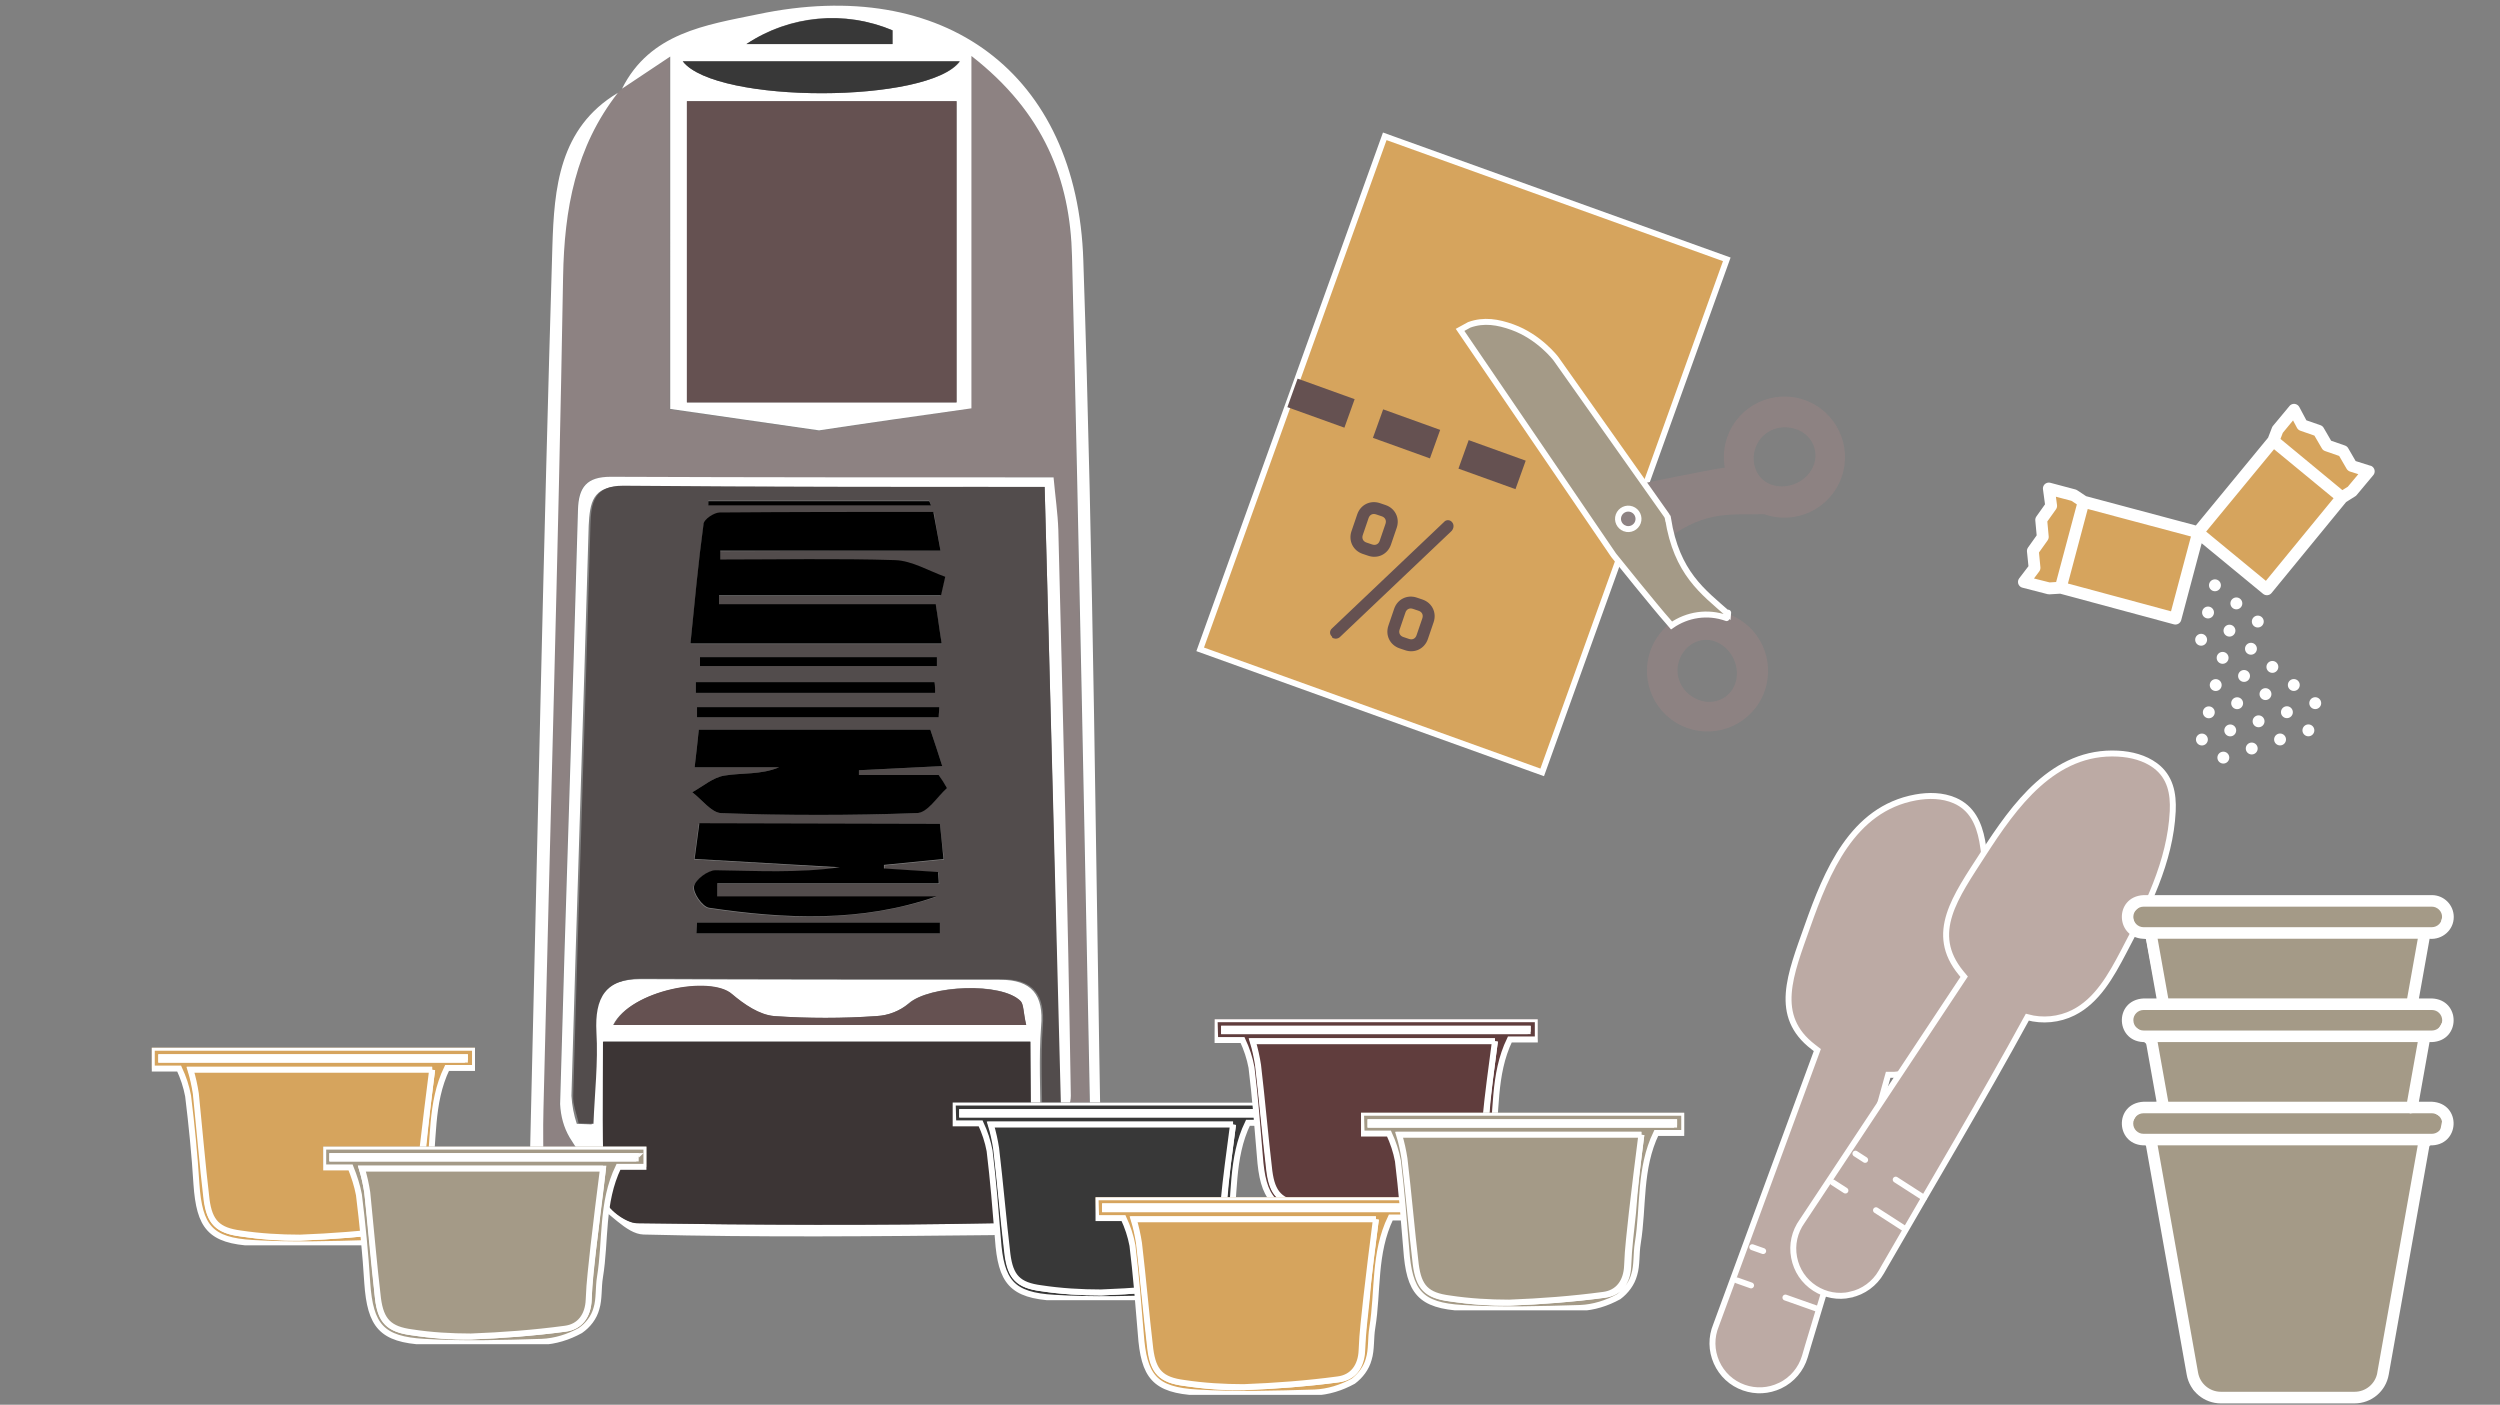 <?xml version="1.0" encoding="UTF-8"?>
<svg id="Layer_1" data-name="Layer 1" xmlns="http://www.w3.org/2000/svg" xmlns:xlink="http://www.w3.org/1999/xlink" viewBox="0 0 420 236">
  <rect x="0" y="0" width="420" height="236" fill="#808080" stroke="none"/>
  <defs>
    <style>
      .cls-1, .cls-2 {
        fill: none;
      }

      .cls-3 {
        clip-path: url(#clippath);
      }

      .cls-4 {
        fill: #fff;
      }

      .cls-5 {
        fill: #655151;
      }

      .cls-6 {
        fill: #8d8282;
      }

      .cls-7, .cls-8 {
        fill: #383838;
      }

      .cls-9 {
        fill: #3c3535;
      }

      .cls-10 {
        fill: #524c4c;
      }

      .cls-2 {
        stroke-linecap: round;
      }

      .cls-2, .cls-11 {
        stroke-miterlimit: 10;
      }

      .cls-2, .cls-11, .cls-8, .cls-12, .cls-13, .cls-14 {
        stroke: #fff;
      }

      .cls-15 {
        clip-path: url(#clippath-1);
      }

      .cls-16 {
        clip-path: url(#clippath-4);
      }

      .cls-17 {
        clip-path: url(#clippath-3);
      }

      .cls-18 {
        clip-path: url(#clippath-2);
      }

      .cls-19 {
        clip-path: url(#clippath-6);
      }

      .cls-20 {
        clip-path: url(#clippath-5);
      }

      .cls-11 {
        fill: #bcaaa4;
      }

      .cls-12 {
        fill: #603d3d;
      }

      .cls-13 {
        fill: #d6a45d;
      }

      .cls-14 {
        fill: #a49a87;
      }
    </style>
    <clipPath id="clippath">
      <rect class="cls-1" x="89.1" y="1" width="96" height="206.7"/>
    </clipPath>
    <clipPath id="clippath-1">
      <rect class="cls-1" x="25.5" y="176.02" width="54.3" height="33.2"/>
    </clipPath>
    <clipPath id="clippath-2">
      <rect class="cls-1" x="160.05" y="185.23" width="54.3" height="33.2"/>
    </clipPath>
    <clipPath id="clippath-3">
      <rect class="cls-1" x="204.05" y="171.23" width="54.3" height="33.2"/>
    </clipPath>
    <clipPath id="clippath-4">
      <rect class="cls-1" x="54.3" y="192.63" width="54.3" height="33.2"/>
    </clipPath>
    <clipPath id="clippath-5">
      <rect class="cls-1" x="184.05" y="201.14" width="54.3" height="33.2"/>
    </clipPath>
    <clipPath id="clippath-6">
      <rect class="cls-1" x="228.65" y="186.94" width="54.3" height="33.2"/>
    </clipPath>
  </defs>
  <g>
    <path class="cls-11" d="M299.02,232.8c-1.91,.91-4.05,1.02-6.05,.32-2.07-.73-3.7-2.24-4.59-4.24-.89-2.01-.92-4.22-.08-6.25l17.01-46.22-.66-.51c-6.84-5.22-3.86-12.19-.99-20.31,3.22-9.09,7.5-19.67,18.15-21.62,2.2-.4,4.54-.37,6.59,.52,2.88,1.25,4.06,3.85,4.61,6.77,1.56,8.38-.52,16.83-2.6,24.93-1.12,4.35-2.42,9-5.87,11.88-2.03,1.69-4.69,2.6-7.33,2.51-4.17,15.29-8.97,30.41-13.49,45.6-.05,.15-.09,.3-.13,.45-.12,.42-.26,.84-.37,1.26-.63,2.15-2.16,3.94-4.18,4.91Z"/>
    <path class="cls-2" d="M299.95,217.99l5.4,1.91m-13.54-4.79l2.37,.84m7.8-3.73l5.31,1.88m-12.91-4.57l1.83,.65"/>
  </g>
  <g>
    <path class="cls-11" d="M310.86,217.52c-2.06,.45-4.18,.06-5.96-1.08-1.85-1.19-3.08-3.03-3.49-5.19-.41-2.16,.08-4.32,1.36-6.1l27.21-41.06-.53-.64c-5.46-6.66-.95-12.75,3.72-19.99,5.23-8.11,11.83-17.41,22.64-16.85,2.23,.12,4.5,.69,6.29,2.02,2.52,1.88,3.06,4.68,2.92,7.65-.41,8.52-4.38,16.25-8.27,23.66-2.09,3.98-4.43,8.2-8.45,10.2-2.36,1.18-5.16,1.45-7.71,.75-7.59,13.92-15.74,27.52-23.64,41.26-.08,.14-.16,.27-.24,.41-.22,.38-.45,.76-.65,1.14-1.11,1.95-3.01,3.34-5.2,3.81Z"/>
    <path class="cls-2" d="M315.17,203.32l4.82,3.11m-12.07-7.78l2.11,1.36m8.45-1.83l4.74,3.05m-11.51-7.42l1.63,1.05"/>
  </g>
  <polygon class="cls-14" points="359.81 151.23 357.54 153.41 358.4 156.1 361 157.46 363.05 168.21 357.99 169.34 357.54 172.21 359.81 174.03 361.36 175.4 363.05 185.5 359.04 186.09 357.54 188.76 358.38 191.15 361.09 192.1 368.96 233.2 371.24 234.75 397 234.75 399.91 232.79 407.15 192.69 408.61 191.51 410.29 190.87 410.93 187.55 408.24 185.96 405.42 186.46 407.11 174.3 409.7 173.8 411.48 170.71 408.61 168.43 404.92 168.98 407.61 157.24 410.29 156.14 411.07 153.05 408.56 151.23 359.81 151.23"/>
  <g id="Group_60" data-name="Group 60">
    <g id="Group_6" data-name="Group 6">
      <g class="cls-3">
        <g id="Group_5" data-name="Group 5">
          <path id="Path_18" data-name="Path 18" class="cls-6" d="M103.8,15.6c.2-.2,.4-.4,.6-.6l8.1-5.4v59.2l25,3.6,25.6-3.8V9.3c12.2,9.4,16.6,20.8,16.9,33.7,1.2,49,2.1,98,3.1,147,.1,2.5,0,5,0,8.7-3.5-1.1-5.7-1.6-7.5-2.6-.4-.2,.2-2.8,.7-4.1,1.1-2.7,3.5-5.3,3.5-7.9-.5-31.7-1.3-63.4-2.1-95.1-.1-2.8-.5-5.5-.8-8.8-25.3,0-49.9,.1-74.4-.1-4.1,0-5.4,1.7-5.5,5.6-.9,33.3-2.1,66.5-3,99.8,.1,2,.7,3.9,1.6,5.6,1.1,1.8,2.3,3.5,3.6,5.1l-8,1.8c0-4.8-.1-8.2,0-11.6,1.2-46.6,2.5-93.2,3.3-139.9,.3-11.4,2.3-21.8,9.3-30.9"/>
          <path id="Path_19" data-name="Path 19" class="cls-4" d="M103.8,15.6c-7.1,9.1-9,19.5-9.2,30.9-.8,46.6-2.2,93.2-3.3,139.9-.1,3.4,0,6.8,0,11.6l8-1.8c-1.3-1.6-2.5-3.3-3.6-5.1-1-1.7-1.5-3.6-1.6-5.6,.9-33.3,2.1-66.5,3-99.8,.1-3.9,1.5-5.6,5.5-5.6,24.6,.1,49.1,.1,74.4,.1,.3,3.3,.7,6,.8,8.8,.8,31.7,1.6,63.4,2.1,95.1,0,2.6-2.4,5.2-3.5,7.9-.5,1.3-1.1,3.8-.7,4.1,1.8,1.1,4,1.5,7.5,2.6v-8.7c-1-49-1.9-98-3.1-146.9-.3-12.9-4.7-24.2-16.9-33.7v59.2c-9.2,1.3-17.7,2.5-25.6,3.7l-25-3.6V9.5l-8.1,5.4c4.7-9.4,14.1-10.7,22.8-12.5,31.3-6.6,53.7,9.8,54.7,41.4,1.7,50.8,2.1,101.6,3,152.4,0,.8-.3,1.5-1.6,1-3.3,2.7-6.5,5.7-10,8.1-1.9,1.4-4.2,2.1-6.6,2.2-19.6,.2-39.2,.4-58.7-.1-3-.1-5.8-4-8.9-5.6-2.8-1.4-6-2.1-10.1-3.6,0-1.7-.1-4.2,0-6.8,1.2-50,2.2-100,3.7-150,.3-9.7,1.1-19.9,11-25.8m71.7,66.2c-24.6,0-47.8,.1-71.1-.1-4.9,0-5.3,2.8-5.5,6.6-.9,31.9-2,63.9-2.9,95.8,.1,1.6,.4,3.2,.9,4.7l2.5,.1c.2-5.1,.8-10.3,.5-15.4-.3-5.8,1.5-9,7.7-9,20.1,.1,40.3,.1,60.4,.1,5.3,0,7.4,2.5,6.9,7.9-.4,5.3-.1,10.7-.1,16l3.2-.1c-.6-35.2-1.5-70.3-2.5-106.6m-14.9-64.8h-45.2v50.6h45.3V17h-.1Zm12.5,158H101.4c0,8.7-.3,17.5,.3,26.3,.1,1.6,3.5,4.2,5.4,4.2,20.1,.3,40.2,.4,60.2,0,2,0,5.4-3.1,5.6-5,.6-8.5,.2-17.1,.2-25.5m-.7-2.8c-.5-2.1-.4-3.4-1-4-3.1-3.3-15.3-2.7-18.8,.4-1.5,1.3-3.4,2-5.4,2.1-5.7,.4-11.5,.4-17.2,0-2.5-.2-5.1-2-7.1-3.7-3.6-3.1-17-.6-19.9,5.2h69.4ZM114.7,10.3c5.6,7.2,41.4,7.1,46.6,0h-46.6Zm10.7-2.9h24.6v-2.3c-8.1-3.4-17.3-2.6-24.6,2.3"/>
          <path id="Path_20" data-name="Path 20" class="cls-10" d="M175.5,81.8c1,36.3,1.9,71.4,2.8,106.5l-3.2,.1c0-5.3-.3-10.7,.1-16,.4-5.4-1.7-7.9-6.9-7.9-20.1,0-40.3,0-60.4-.1-6.2,0-8,3.2-7.7,9,.3,5.1-.3,10.3-.5,15.4l-2.5-.1c-.3-1.6-1-3.1-.9-4.7,.9-31.9,2-63.9,2.9-95.8,.1-3.8,.6-6.6,5.5-6.6,23,.2,46.3,.2,70.8,.2m-17.5,10.7c-.5-2.8-.8-4.4-1.1-6.4-11.9,.1-23.9,0-36,.2-.9,0-2.6,1.1-2.7,1.9-.9,6.6-1.5,13.2-2.2,20h42.2c-.4-2.4-.6-4.2-1-6.6h-36.4v-1.5h37.2c.2-1,.5-2.1,.7-3.1-2.8-1-5.6-2.7-8.4-2.8-9.8-.3-19.6-.1-29.4-.1v-1.5l37.1-.1h0Zm-1.7,30.1h-38.9c-.2,2-.4,3.8-.7,6.3h14.2c-3.1,1.3-6.2,.9-9.2,1.4-1.9,.3-3.6,1.8-5.4,2.8,1.6,1.2,3.2,3.4,4.8,3.5,11,.3,22,.4,32.9,0,1.7-.1,3.4-2.8,5.1-4.2-.5-.7-1-1.5-1.4-2.2h-13.4v-.8l14-.7c-.7-2.2-1.2-3.6-2-6.1m1.6,15.8h-40.5c-.3,2.1-.5,3.9-.8,6l24.4,1.4c-7,1-14,.5-20.9,.5-1.3,0-3.3,1.6-3.6,2.7-.2,1,1.4,3.4,2.5,3.6,12.8,1.9,25.6,2.4,38.2-1.9h-36.7v-2.2h37.3c0-.6-.1-1.2-.1-1.9l-9.1-.6v-.6l10-1c-.3-2.3-.5-4-.7-6m-40.3-28v1.5h39.8v-1.5h-39.8Zm39.5,6c0-.6-.1-1.2-.1-1.8h-40.1v1.8h40.2Zm.6,4.1c0-.6,.1-1.1,.1-1.7h-40.7v1.7h40.6Zm-40.6,34.5l-.1,1.8h40.9v-1.8h-40.8Zm39.3-70.2c-.1-.2-.2-.5-.3-.7h-37.1v.7h37.4Z"/>
          <rect id="Rectangle_9" data-name="Rectangle 9" class="cls-5" x="115.4" y="17" width="45.3" height="50.6"/>
          <path id="Path_21" data-name="Path 21" class="cls-9" d="M173.1,175c0,8.4,.3,17-.3,25.5-.1,1.9-3.6,5-5.6,5-20.1,.4-40.2,.3-60.2,0-1.9,0-5.3-2.6-5.4-4.2-.5-8.8-.3-17.6-.3-26.3h71.8Z"/>
          <path id="Path_22" data-name="Path 22" class="cls-5" d="M172.4,172.2H103.1c2.9-5.9,16.3-8.4,19.9-5.2,2,1.7,4.6,3.5,7.1,3.7,5.7,.4,11.5,.4,17.2,0,2-.1,3.9-.9,5.4-2.1,3.4-3.1,15.7-3.6,18.8-.4,.5,.6,.4,1.8,.9,4"/>
          <path id="Path_23" data-name="Path 23" class="cls-7" d="M114.7,10.3h46.5c-5.1,7.1-40.9,7.2-46.5,0"/>
          <path id="Path_24" data-name="Path 24" class="cls-7" d="M125.4,7.4c7.3-4.8,16.5-5.7,24.5-2.3v2.3s-24.5,0-24.5,0Z"/>
          <path id="Path_25" data-name="Path 25" d="M158,92.5h-37v1.5c9.8,0,19.6-.2,29.4,.1,2.8,.1,5.6,1.8,8.4,2.8-.2,1-.5,2.1-.7,3.1h-37.3v1.5h36.4c.4,2.4,.6,4.2,1,6.6h-42.2c.7-6.9,1.3-13.5,2.2-20.1,.1-.8,1.8-1.9,2.7-1.9,12-.1,24.1-.1,35.9-.1,.4,2.1,.7,3.7,1.2,6.5"/>
          <path id="Path_26" data-name="Path 26" d="M156.3,122.6c.8,2.4,1.3,3.9,2,6.1l-14,.7v.8h13.4c.5,.7,1,1.5,1.4,2.2-1.7,1.5-3.3,4.2-5.1,4.2-11,.4-22,.4-32.9,0-1.6-.1-3.2-2.3-4.8-3.5,1.8-1,3.5-2.5,5.4-2.8,3-.5,6.1-.1,9.2-1.4h-14.2c.3-2.5,.5-4.3,.7-6.3h38.9Z"/>
          <path id="Path_27" data-name="Path 27" d="M157.9,138.4c.2,2,.4,3.7,.6,5.9l-10,1v.6l9.1,.6c0,.6,.1,1.2,.1,1.9h-37.2v2.2h36.8c-12.6,4.4-25.4,3.8-38.2,1.9-1.1-.2-2.7-2.5-2.5-3.6s2.3-2.7,3.6-2.7c6.9,.1,13.9,.5,20.9-.5l-24.4-1.4c.3-2.1,.5-3.9,.8-6l40.4,.1h0Z"/>
          <path id="Path_28" data-name="Path 28" d="M117.6,110.4h39.8v1.5h-39.8v-1.5"/>
          <path id="Path_29" data-name="Path 29" d="M157.1,116.4h-40.2v-1.8h40.1c.1,.7,.1,1.3,.1,1.8"/>
          <path id="Path_30" data-name="Path 30" d="M157.7,120.5h-40.6v-1.7h40.7c0,.6-.1,1.1-.1,1.7"/>
          <path id="Path_31" data-name="Path 31" d="M117.1,155h40.8v1.8h-40.9l.1-1.8"/>
          <path id="Path_32" data-name="Path 32" d="M156.4,84.9h-37.4v-.7h37.1c.1,.2,.2,.4,.3,.7"/>
        </g>
      </g>
    </g>
    <g id="Group_8" data-name="Group 8">
      <g class="cls-15">
        <g id="Group_7" data-name="Group 7">
          <path id="Path_33" data-name="Path 33" class="cls-13" d="M25.5,176.02h54.3v3.4h-4.7c-2.9,6-2.1,12.4-3.1,18.5-.3,1.8-.1,3.7-.6,5.3-.4,1.5-1.4,2.8-2.7,3.7-2,1.1-4.2,1.8-6.5,1.9-6.6,.2-13.2,.4-19.7,0-7.2-.4-9-2.7-9.5-9.9-.3-4.9-.8-9.9-1.4-14.8-.3-1.6-.8-3.1-1.5-4.6h-4.6v-3.5h0Zm47.1,3.7H32.1c.4,1.3,.7,2.6,.9,4,.7,5.9,1.2,11.9,1.8,17.8,.4,3.8,1.8,5.2,5.7,5.7,3.3,.5,6.6,.8,10,.7,5.3-.2,10.5-.6,15.8-1.3,2.5-.3,3.9-2.1,4-4.9,.1-3,.4-6,.8-8.9,.4-4.2,.9-8.5,1.5-13.1m5.5-1.7v-.4H27.1v.4h51Z"/>
          <path id="Path_34" data-name="Path 34" class="cls-13" d="M72.6,179.72c-.6,4.6-1.1,8.9-1.6,13.1-.3,3-.7,5.9-.8,8.9-.1,2.7-1.5,4.6-4,4.9-5.2,.7-10.5,1.1-15.8,1.3-3.3,0-6.7-.2-10-.7-3.8-.5-5.2-1.9-5.7-5.7-.7-5.9-1.2-11.9-1.8-17.8-.2-1.3-.5-2.7-.9-4h40.6Z"/>
          <path id="Path_35" data-name="Path 35" class="cls-13" d="M78.1,178.02H27.1v-.4h51v.4"/>
        </g>
      </g>
    </g>
    <g id="Group_19" data-name="Group 19">
      <g class="cls-18">
        <g id="Group_7-2" data-name="Group 7-2">
          <path id="Path_33-2" data-name="Path 33-2" class="cls-8" d="M160.05,185.23h54.3v3.4h-4.7c-2.9,6-2.1,12.4-3.1,18.5-.3,1.8-.1,3.7-.6,5.3-.4,1.5-1.4,2.8-2.6,3.7-2,1.1-4.2,1.8-6.5,1.9-6.6,.2-13.1,.4-19.7,0-7.2-.4-9-2.7-9.5-9.9-.4-4.9-.8-9.9-1.4-14.8-.3-1.6-.8-3.1-1.5-4.6h-4.6l-.1-3.5h0Zm47.1,3.7h-40.6c.4,1.3,.7,2.6,.9,4,.6,5.9,1.2,11.9,1.9,17.8,.4,3.8,1.8,5.2,5.7,5.7,3.3,.5,6.6,.7,10,.7,5.3-.2,10.5-.6,15.8-1.3,2.5-.3,3.9-2.1,4-4.9,.1-3,.5-6,.8-8.9,.3-4.2,.9-8.5,1.5-13.1m5.5-1.7v-.4h-51v.4h51Z"/>
          <path id="Path_34-2" data-name="Path 34-2" class="cls-8" d="M207.15,188.93c-.6,4.6-1.2,8.8-1.6,13.1-.3,3-.7,5.9-.8,8.9-.1,2.7-1.5,4.6-4,4.9-5.2,.7-10.5,1.1-15.8,1.3-3.3,0-6.7-.2-10-.7-3.9-.5-5.2-1.9-5.7-5.7-.7-5.9-1.2-11.9-1.9-17.8-.2-1.3-.5-2.7-.9-4h40.7Z"/>
          <path id="Path_35-2" data-name="Path 35-2" class="cls-8" d="M212.65,187.23h-51v-.4h51v.4"/>
        </g>
      </g>
    </g>
    <g id="Group_21" data-name="Group 21">
      <g class="cls-17">
        <g id="Group_7-3" data-name="Group 7-3">
          <path id="Path_33-3" data-name="Path 33-3" class="cls-12" d="M204.05,171.23h54.3v3.4h-4.7c-2.9,6-2.1,12.4-3.1,18.5-.3,1.8-.1,3.7-.6,5.3-.4,1.5-1.4,2.8-2.6,3.7-2,1.1-4.2,1.8-6.5,1.9-6.6,.2-13.1,.4-19.7,0-7.2-.4-9-2.7-9.5-9.9-.4-4.9-.8-9.9-1.4-14.8-.3-1.6-.8-3.1-1.5-4.6h-4.6l-.1-3.5h0Zm47.1,3.7h-40.6c.4,1.3,.7,2.6,.9,4,.6,5.9,1.2,11.9,1.9,17.8,.4,3.8,1.8,5.2,5.7,5.7,3.3,.5,6.6,.7,10,.7,5.3-.2,10.5-.6,15.8-1.3,2.5-.3,3.9-2.1,4-4.9,.1-3,.5-6,.8-8.9,.3-4.2,.9-8.5,1.5-13.1m5.5-1.7v-.4h-51v.4h51Z"/>
          <path id="Path_34-3" data-name="Path 34-3" class="cls-12" d="M251.15,174.93c-.6,4.6-1.2,8.8-1.6,13.1-.3,3-.7,5.9-.8,8.9-.1,2.7-1.5,4.6-4,4.9-5.2,.7-10.5,1.1-15.8,1.3-3.3,0-6.7-.2-10-.7-3.9-.5-5.2-1.9-5.7-5.7-.7-5.9-1.2-11.9-1.9-17.8-.2-1.3-.5-2.7-.9-4h40.7Z"/>
          <path id="Path_35-3" data-name="Path 35-3" class="cls-12" d="M256.65,173.23h-51v-.4h51v.4"/>
        </g>
      </g>
    </g>
    <g id="Group_17" data-name="Group 17">
      <g class="cls-16">
        <g id="Group_7-4" data-name="Group 7-4">
          <path id="Path_33-4" data-name="Path 33-4" class="cls-14" d="M54.3,192.63h54.3v3.4h-4.7c-2.9,6-2.1,12.4-3.1,18.5-.3,1.8-.1,3.7-.6,5.3-.4,1.5-1.4,2.8-2.7,3.7-2,1.1-4.2,1.8-6.5,1.9-6.6,.2-13.2,.4-19.7,0-7.2-.4-9.1-2.7-9.6-9.9-.3-4.9-.8-9.9-1.4-14.8-.3-1.6-.8-3.1-1.4-4.6h-4.6v-3.5h0Zm47,3.7H60.8c.4,1.3,.7,2.6,.9,4,.7,5.9,1.2,11.9,1.8,17.8,.4,3.8,1.8,5.2,5.7,5.7,3.3,.5,6.6,.8,9.9,.7,5.3-.2,10.5-.6,15.8-1.3,2.5-.3,3.9-2.1,4-4.9,.1-3,.4-6,.8-8.9,.5-4.2,1.1-8.5,1.6-13.1m5.5-1.7v-.4H55.8v.4h51Z"/>
          <path id="Path_34-4" data-name="Path 34-4" class="cls-14" d="M101.3,196.33c-.6,4.6-1.1,8.8-1.6,13.1-.3,3-.7,5.9-.8,8.9-.1,2.7-1.5,4.6-4,4.9-5.2,.7-10.5,1.1-15.8,1.3-3.3,0-6.7-.2-9.9-.7-3.8-.5-5.2-1.9-5.7-5.7-.7-5.9-1.2-11.9-1.8-17.8-.2-1.3-.5-2.7-.9-4h40.5Z"/>
          <path id="Path_35-4" data-name="Path 35-4" class="cls-14" d="M106.9,194.63H55.9v-.4h51c-.1,.1-.1,.3,0,.4"/>
        </g>
      </g>
    </g>
    <g id="Group_18" data-name="Group 18">
      <g class="cls-20">
        <g id="Group_7-5" data-name="Group 7-5">
          <path id="Path_33-5" data-name="Path 33-5" class="cls-13" d="M184.05,201.14h54.3v3.4h-4.7c-2.9,6-2.1,12.4-3.1,18.5-.3,1.8-.1,3.7-.6,5.3-.4,1.5-1.4,2.8-2.6,3.7-2,1.1-4.2,1.8-6.5,1.9-6.6,.2-13.1,.4-19.7,0-7.2-.4-9-2.7-9.5-9.9-.4-4.9-.8-9.9-1.4-14.8-.3-1.6-.8-3.1-1.5-4.6h-4.6l-.1-3.5h0Zm47.1,3.7h-40.6c.4,1.3,.7,2.6,.9,4,.6,5.9,1.2,11.9,1.9,17.8,.4,3.8,1.8,5.2,5.7,5.7,3.3,.5,6.6,.8,10,.7,5.3-.2,10.5-.6,15.8-1.3,2.5-.3,3.9-2.1,4-4.9,.1-3,.5-6,.8-8.9,.3-4.3,.9-8.5,1.5-13.1m5.5-1.7v-.4h-51v.4h51Z"/>
          <path id="Path_34-5" data-name="Path 34-5" class="cls-13" d="M231.15,204.84c-.6,4.6-1.1,8.8-1.6,13.1-.3,3-.7,5.9-.8,8.9-.1,2.7-1.5,4.6-4,4.9-5.2,.7-10.5,1.1-15.8,1.3-3.3,0-6.7-.2-10-.7-3.9-.5-5.2-1.9-5.7-5.7-.7-5.9-1.2-11.9-1.9-17.8-.2-1.3-.5-2.7-.9-4h40.7Z"/>
          <path id="Path_35-5" data-name="Path 35-5" class="cls-13" d="M236.65,203.14h-51v-.5h51v.5"/>
        </g>
      </g>
    </g>
    <g id="Group_20" data-name="Group 20">
      <g class="cls-19">
        <g id="Group_7-6" data-name="Group 7-6">
          <path id="Path_33-6" data-name="Path 33-6" class="cls-14" d="M228.65,186.94h54.3v3.4h-4.7c-2.9,6-2.1,12.4-3.1,18.5-.3,1.8-.1,3.7-.6,5.3-.4,1.5-1.4,2.8-2.6,3.7-2,1.1-4.2,1.8-6.5,1.9-6.6,.2-13.1,.4-19.7,0-7.2-.4-9-2.7-9.5-9.9-.4-4.9-.8-9.9-1.4-14.8-.3-1.6-.8-3.1-1.5-4.6h-4.6l-.1-3.5h0Zm47.1,3.7h-40.5c.4,1.3,.7,2.6,.9,4,.6,5.9,1.2,11.9,1.9,17.8,.4,3.8,1.8,5.2,5.7,5.7,3.3,.5,6.6,.8,10,.7,5.3-.2,10.5-.6,15.8-1.3,2.5-.3,3.9-2.1,4-4.9,.1-3,.5-6,.8-8.9,.3-4.2,.8-8.5,1.4-13.1m5.5-1.7v-.4h-51v.4h51Z"/>
          <path id="Path_34-6" data-name="Path 34-6" class="cls-14" d="M275.75,190.64c-.6,4.6-1.1,8.8-1.6,13.1-.3,3-.7,5.9-.8,8.9-.1,2.7-1.5,4.6-4,4.9-5.2,.7-10.5,1.1-15.8,1.3-3.3,0-6.7-.2-10-.7-3.9-.5-5.2-1.9-5.7-5.7-.7-5.9-1.2-11.9-1.9-17.8-.2-1.3-.5-2.7-.9-4h40.7Z"/>
          <path id="Path_35-6" data-name="Path 35-6" class="cls-14" d="M281.25,188.94h-51v-.4h51v.4"/>
        </g>
      </g>
    </g>
  </g>
  <g>
    <path class="cls-13" d="M274.6,86.67l15.5-43.1-57.46-20.67-31.01,86.19,57.46,20.67,9.47-26.34,6.03-16.76Z"/>
    <path class="cls-5" d="M218,63.61l9.58,3.45-1.72,4.79-9.58-3.45,1.72-4.79Zm14.37,5.16l9.58,3.45-1.72,4.79-9.58-3.45,1.72-4.79Zm14.37,5.17l9.58,3.45-1.72,4.79-9.58-3.45,1.72-4.79Z"/>
    <g>
      <path class="cls-6" d="M303.23,67.22c-5.29-1.9-11.12,.84-13.02,6.13s.84,11.12,6.13,13.02,11.12-.84,13.02-6.13-.84-11.12-6.13-13.02Zm1.26,11.41c-1.23,2.46-4.34,3.71-6.93,2.78-1.2-.43-2.11-1.33-2.6-2.54-.53-1.34-.45-2.89,.22-4.23,1.2-2.41,4-3.46,6.67-2.5,1.3,.47,2.34,1.45,2.83,2.7,.49,1.23,.42,2.58-.2,3.8Zm-28.57,2.6l3.98,9.37-7.7,1.83-6.52-9.18,10.23-2.02Z"/>
      <path class="cls-6" d="M296.89,84.84c-3.08-1.11-5.25-3.56-6.19-6.44-.56,.1-1.17,.2-1.41,.23-2.53,.38-13.34,2.58-13.79,2.68-.43,.09-.8,.38-.98,.78-.18,.4-.16,.87,.06,1.26l3.79,6.59c.17,.28,.43,.5,.73,.61,.06,.02,.13,.05,.19,.05,.38,.08,.79-.01,1.1-.25,6.23-4.69,10.78-3.81,15.95-3.97,.5-.02,1.77-1.09,2.26-1.11-.57-.1-1.14-.22-1.71-.43Z"/>
    </g>
    <g>
      <path class="cls-6" d="M296.44,116.16c1.9-5.29-.84-11.12-6.13-13.02s-11.12,.84-13.02,6.13,.84,11.12,6.13,13.02,11.12-.84,13.02-6.13Zm-7.04,1.19c-1.18,.65-2.6,.74-3.9,.28-2.66-.96-4.15-3.55-3.54-6.18,.34-1.46,1.26-2.7,2.52-3.4,1.14-.62,2.42-.73,3.62-.3,2.59,.93,4.19,3.87,3.57,6.55-.31,1.33-1.11,2.41-2.27,3.06Z"/>
      <path class="cls-14" d="M280.22,87.14c-.03-.2-.11-.4-.23-.57l-18.57-26.27c-.09-.14-2.88-3.74-7.33-5.34-2.43-.87-4.77-1.28-7.25-.39l-1.55,.85,25.8,37.86c.36,.46,7.29,9.05,9,10.95,.07,.08,.36,.41,.73,.85,2.62-1.82,6.03-2.4,9.25-1.24,.06,.02,.32-1.48,.25-.7-4.23-3.73-8.64-6.86-10.09-16Zm-7.26,1.64c-.89-.32-1.36-1.31-1.03-2.2s1.31-1.35,2.2-1.03,1.36,1.31,1.04,2.2-1.31,1.36-2.2,1.04Z"/>
    </g>
  </g>
  <g>
    <polygon class="cls-13" points="339.99 97.79 341.78 95.42 341.52 92.56 343.18 90.21 342.91 87.34 344.57 84.99 344.18 82.09 348.39 83.21 350.04 84.3 369.3 89.43 365.44 103.93 346.19 98.75 344.22 98.87 339.99 97.79"/>
    <circle class="cls-4" cx="369.79" cy="107.48" r="1"/>
    <circle class="cls-4" cx="374.55" cy="105.95" r="1"/>
    <circle class="cls-4" cx="379.31" cy="104.42" r="1"/>
    <circle class="cls-4" cx="373.4" cy="110.52" r="1"/>
    <circle class="cls-4" cx="378.16" cy="108.99" r="1"/>
    <circle class="cls-4" cx="372.24" cy="115.09" r="1"/>
    <circle class="cls-4" cx="377" cy="113.56" r="1"/>
    <circle class="cls-4" cx="381.76" cy="112.04" r="1"/>
    <circle class="cls-4" cx="370.95" cy="102.9" r="1"/>
    <circle class="cls-4" cx="375.71" cy="101.37" r="1"/>
    <circle class="cls-4" cx="372.11" cy="98.33" r="1"/>
    <circle class="cls-4" cx="371.08" cy="119.67" r="1"/>
    <circle class="cls-4" cx="375.84" cy="118.14" r="1"/>
    <circle class="cls-4" cx="380.6" cy="116.61" r="1"/>
    <circle class="cls-4" cx="385.36" cy="115.08" r="1"/>
    <circle class="cls-4" cx="374.68" cy="122.71" r="1"/>
    <circle class="cls-4" cx="379.44" cy="121.18" r="1"/>
    <circle class="cls-4" cx="384.2" cy="119.65" r="1"/>
    <circle class="cls-4" cx="369.92" cy="124.24" r="1"/>
    <circle class="cls-4" cx="388.96" cy="118.13" r="1"/>
    <polygon class="cls-13" points="397.93 79.2 395.09 78.31 393.64 75.82 390.92 74.88 389.48 72.39 386.76 71.44 385.39 68.86 382.62 72.23 381.91 74.07 369.23 89.46 380.81 99 393.45 83.58 395.12 82.53 397.93 79.2"/>
    <path class="cls-4" d="M398.22,78.24l-2.47-.78-1.25-2.16c-.11-.2-.29-.35-.51-.44l-2.36-.82-1.26-2.17c-.12-.21-.31-.36-.54-.44l-2.36-.82-1.19-2.24c-.27-.48-.87-.66-1.36-.4-.1,.06-.2,.13-.27,.22l-2.8,3.37c-.07,.08-.12,.18-.16,.28l-.65,1.69-12.14,14.75-18.43-4.92-1.51-1c-.09-.06-.19-.1-.29-.13l-4.21-1.12c-.53-.14-1.08,.17-1.22,.71-.03,.13-.04,.26-.02,.39l.34,2.52-1.45,2.04c-.14,.2-.2,.43-.18,.67l.23,2.5-1.45,2.04c-.14,.2-.2,.43-.18,.67l.25,2.47-1.57,2.06c-.32,.45-.22,1.07,.23,1.4,.1,.07,.21,.12,.33,.15l4.23,1.09c.1,.02,.2,.03,.31,.03l1.8-.11,19.1,5.15c.53,.14,1.08-.17,1.23-.7,0,0,0,0,0,0l3.44-12.92,10.32,8.5c.43,.35,1.06,.29,1.41-.13,0,0,0,0,0,0l12.54-15.3,1.53-.96c.09-.05,.17-.12,.23-.2l2.8-3.35c.36-.42,.3-1.05-.12-1.41-.1-.09-.22-.15-.35-.19v.02Zm-56.52,18.95l.88-1.17c.15-.2,.23-.45,.21-.7l-.24-2.5,1.45-2.04c.14-.2,.2-.43,.18-.67l-.23-2.5,1.45-2.04c.15-.21,.21-.46,.18-.71l-.19-1.41,2.61,.69,.91,.6-3.48,13.04-1.09,.07-2.61-.66Zm23.03,5.51l-17.32-4.67,3.33-12.52,17.34,4.62-3.35,12.57Zm15.94-5.12l-10.04-8.27,11.41-13.84,10,8.24-11.37,13.87Zm13.78-15.82l-.93,.58-10.4-8.6,.39-1.02,1.72-2.09,.67,1.26c.12,.22,.32,.39,.56,.47l2.36,.82,1.26,2.16c.12,.21,.31,.36,.54,.44l2.36,.82,1.26,2.17c.13,.21,.33,.37,.56,.45l1.4,.44-1.75,2.09Z"/>
    <circle class="cls-4" cx="373.52" cy="127.28" r="1"/>
    <circle class="cls-4" cx="378.29" cy="125.75" r="1"/>
    <circle class="cls-4" cx="383.05" cy="124.23" r="1"/>
    <circle class="cls-4" cx="387.81" cy="122.7" r="1"/>
  </g>
  <path class="cls-4" d="M408.56,175.07c4.87-.2,4.86-7.13,0-7.33h-2.18l1.79-10.02c2.15,.18,4.07-1.48,4.06-3.67,0-2.02-1.64-3.67-3.67-3.67h-48.44c-5.09,.26-4.76,7.54,.39,7.34l1.79,10.02h-2.18c-5.1,.27-4.75,7.55,.39,7.33l1.79,10.02h-2.18c-5.1,.27-4.75,7.55,.39,7.33l6.86,38.54c.49,2.78,2.91,4.81,5.74,4.81h22.45c2.83,0,5.25-2.02,5.74-4.81l6.86-38.54c5.15,.21,5.49-7.07,.39-7.33h-2.18l1.79-10.02h.39Zm-50.16-21.03c0-.95,.77-1.72,1.72-1.72h48.44c.95,.01,1.72,.79,1.71,1.74,0,.94-.77,1.7-1.71,1.71h-48.44c-.95,0-1.72-.77-1.72-1.72Zm4.09,3.67h43.7l-1.79,10.02h-40.13l-1.79-10.02Zm-4.09,13.69c0-.95,.77-1.72,1.72-1.72h48.44c.95,0,1.72,.77,1.73,1.72,0,.95-.77,1.72-1.72,1.73h-48.44c-.95,0-1.72-.77-1.72-1.72Zm40.99,59.22c-.33,1.85-1.94,3.21-3.83,3.2h-22.45c-1.88,0-3.5-1.35-3.83-3.2l-6.8-38.2h43.7l-6.8,38.2Zm10.89-41.86c0,.95-.77,1.72-1.72,1.72h-48.44c-.95,.01-1.73-.75-1.74-1.71s.75-1.73,1.71-1.74c.01,0,.02,0,.04,0h48.44c.95,0,1.72,.77,1.72,1.72Zm-5.88-3.67h-40.13l-1.79-10.02h43.7l-1.79,10.02Z"/>
  <path class="cls-5" d="M229.87,93.37c1.61,.55,3.26-.26,3.81-1.87l.97-2.84c.55-1.61-.26-3.26-1.87-3.81l-.95-.32c-1.61-.55-3.26,.26-3.81,1.87l-.97,2.84c-.55,1.61,.26,3.26,1.87,3.81l.95,.32Zm-.92-3.49l.97-2.84c.19-.57,.7-.82,1.27-.62l.95,.32c.57,.19,.82,.7,.62,1.27l-.97,2.84c-.19,.57-.7,.82-1.27,.62l-.95-.32c-.57-.19-.82-.7-.62-1.27Zm10.03,10.84l-.95-.32c-1.61-.55-3.26,.26-3.81,1.87l-.97,2.84c-.55,1.61,.26,3.26,1.87,3.81l.95,.32c1.61,.55,3.26-.26,3.81-1.87l.97-2.84c.55-1.61-.26-3.26-1.87-3.81Zm-1,6c-.19,.57-.7,.82-1.27,.62l-.95-.32c-.57-.19-.82-.7-.62-1.27l.97-2.84c.19-.57,.7-.82,1.27-.62l.95,.32c.57,.19,.82,.7,.62,1.27l-.97,2.84Zm5.98-18.99c-.38-.45-1.01-.45-1.36-.04l-18.81,17.87c-.45,.38-.45,1.01-.04,1.36,.03,.22,.12,.25,.31,.32,.38,.13,.73,.04,1.01-.18l18.81-17.87c.35-.41,.45-1.01,.08-1.45Z"/>
</svg>